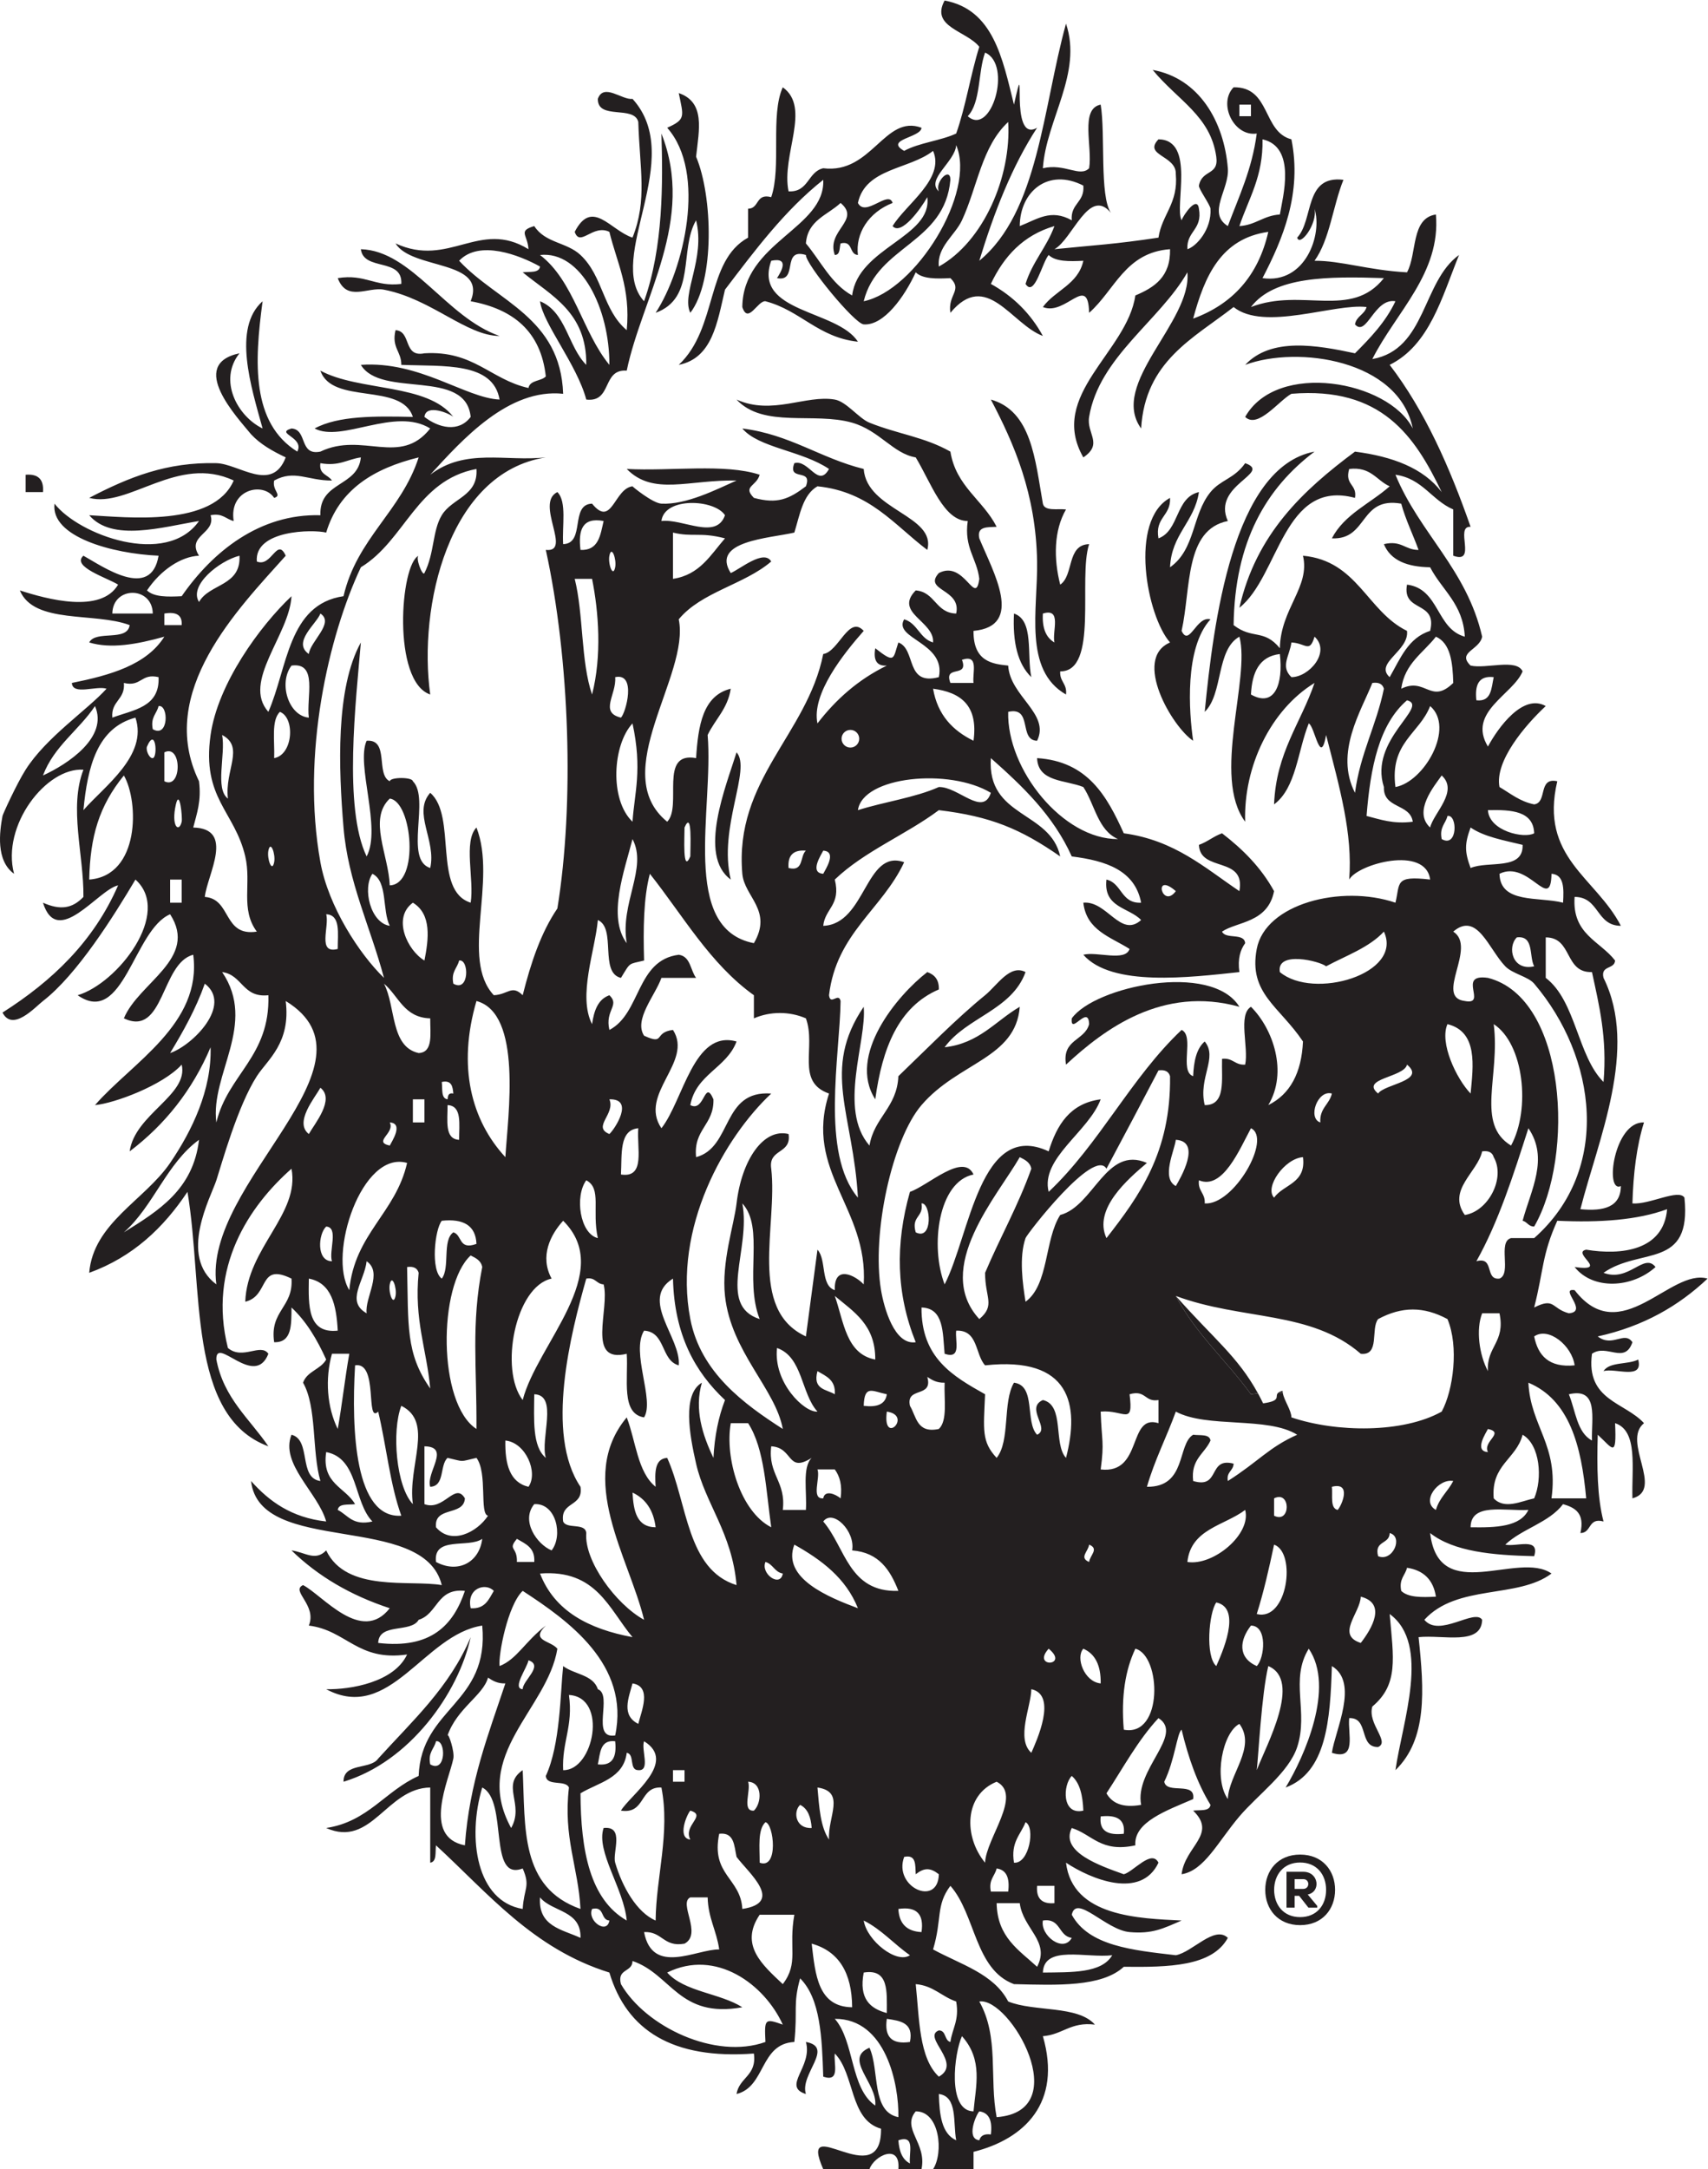 <?xml version="1.0" encoding="UTF-8" standalone="no"?>
<!-- Created with Inkscape (http://www.inkscape.org/) -->

<svg xmlns:dc="http://purl.org/dc/elements/1.1/" xmlns:cc="http://creativecommons.org/ns#" xmlns:rdf="http://www.w3.org/1999/02/22-rdf-syntax-ns#" xmlns:svg="http://www.w3.org/2000/svg" xmlns="http://www.w3.org/2000/svg" xmlns:sodipodi="http://sodipodi.sourceforge.net/DTD/sodipodi-0.dtd" xmlns:inkscape="http://www.inkscape.org/namespaces/inkscape" version="1.1" id="svg2" xml:space="preserve" width="2197.213" height="2788.947" viewBox="0 0 2197.213 2788.947" sodipodi:docname="logo_HSC.svg" inkscape:version="0.92.4 (5da689c313, 2019-01-14)"><defs id="defs6" /><sodipodi:namedview pagecolor="#ffffff" bordercolor="#666666" borderopacity="1" objecttolerance="10" gridtolerance="10" guidetolerance="10" inkscape:pageopacity="0" inkscape:pageshadow="2" inkscape:window-width="1920" inkscape:window-height="1009" id="namedview4" showgrid="false" inkscape:zoom="0.31413482" inkscape:cx="165.38298" inkscape:cy="1850.9613" inkscape:window-x="-8" inkscape:window-y="-8" inkscape:window-maximized="1" inkscape:current-layer="g10" /><g id="g10" inkscape:groupmode="layer" inkscape:label="ink_ext_XXXXXX" transform="matrix(1.333,0,0,-1.333,0,2788.947)"><g id="g12" transform="scale(0.1)" inkscape:export-xdpi="43.689999" inkscape:export-ydpi="43.689999"><path d="m 247.324,16343.2 c 121.676,10.1 177.422,-45.6 167.36,-167.3 -55.844,0 -111.598,0 -167.36,0 0,55.8 0,111.5 0,167.3" style="fill:#231f20;fill-opacity:1;fill-rule:evenodd;stroke:none" id="path14" inkscape:connector-curvature="0" /><path d="m 15809.7,7809.1 c 52.8,-201.7 -219.7,-77.9 -334.7,-111.7 56.3,92.4 236.9,60.7 334.7,111.7" style="fill:#231f20;fill-opacity:1;fill-rule:evenodd;stroke:none" id="path16" inkscape:connector-curvature="0" /><path d="m 6438.79,19690 c 384.31,-433.4 161.03,-1369 -111.61,-1784.9 393.81,143.6 224.78,606.9 390.48,892.4 92.38,-372.8 -145.22,-708 -55.75,-892.4 237.42,308.1 216.62,1125.3 55.75,1506 28.8,261.6 90.72,524.4 -167.34,613.5 46.59,-227.7 69.48,-253 -111.53,-334.6" style="fill:#231f20;fill-opacity:1;fill-rule:nonzero;stroke:none" id="path18" inkscape:connector-curvature="0" /><path d="m 3705.65,18128.2 c 457.8,-88.6 794.76,-445.6 1115.59,-446.3 -514.9,177.2 -845.62,822.5 -1338.7,836.7 26.96,-214.6 405.03,-78.3 390.38,-334.7 -254.57,-31.4 -347.36,98.9 -613.5,55.8 88.55,-233.1 290.53,-81.5 446.23,-111.5" style="fill:#231f20;fill-opacity:1;fill-rule:nonzero;stroke:none" id="path20" inkscape:connector-curvature="0" /><path d="m 11291.6,16120.1 c -399.1,-217.3 -224.9,-1139.9 0,-1394.5 -365.9,-158 23.6,-818.1 223.1,-948.2 -40.1,273.3 -85.6,895.5 167.3,1171.4 -136.3,36.9 -203.8,-270.9 -278.8,-111.6 91.7,410.2 27.5,976.4 446.2,1059.8 -158.5,348.4 434.8,463.7 167.3,557.8 -105,-150.2 -236.1,-158.2 -334.7,-278.9 -179.5,-219.8 -143.6,-550.9 -390.4,-725.2 13.9,320.8 234.8,434.6 278.8,725.2 -228.1,-50.8 -187.4,-370.4 -390.4,-446.2 -36.6,203.9 120.7,213.9 111.6,390.4" style="fill:#231f20;fill-opacity:1;fill-rule:nonzero;stroke:none" id="path22" inkscape:connector-curvature="0" /><path d="m 9952.9,14391 c -45.37,214.9 28.18,548.8 -167.38,613.5 -13.83,-274.1 34.61,-485.9 167.38,-613.5" style="fill:#231f20;fill-opacity:1;fill-rule:nonzero;stroke:none" id="path24" inkscape:connector-curvature="0" /><path d="m 7108.13,13665.8 c -98.87,-319.9 -377.57,-993.7 -55.76,-1227.1 -123.42,500.3 202.89,1065.8 55.76,1227.1" style="fill:#231f20;fill-opacity:1;fill-rule:nonzero;stroke:none" id="path26" inkscape:connector-curvature="0" /><path d="m 8446.81,10319.1 c 66.77,491.1 222.91,892.7 613.59,1059.8 2.99,96 -42.91,143 -111.54,167.4 -291.84,-225.1 -773.79,-805 -502.05,-1227.2" style="fill:#231f20;fill-opacity:1;fill-rule:nonzero;stroke:none" id="path28" inkscape:connector-curvature="0" /><path d="m 10287.6,10653.7 c 371.9,344.9 933.2,763.4 1673.3,557.9 -269,436.3 -1396.3,197.4 -1617.6,-111.6 -17,-174.3 161.1,141.8 167.4,-55.8 -42.6,-162 -264.4,-144.6 -223.1,-390.5" style="fill:#231f20;fill-opacity:1;fill-rule:nonzero;stroke:none" id="path30" inkscape:connector-curvature="0" /><path d="m 7777.47,1227.1 c 68.08,-240.498 -235.59,-429.202 0,-502.1 -62.07,191.5 279.4,450.8 0,502.1" style="fill:#231f20;fill-opacity:1;fill-rule:nonzero;stroke:none" id="path32" inkscape:connector-curvature="0" /><path d="m 15363.5,7028.1 c -145.8,77.4 -158.1,288.2 -223.1,446.2 290.7,67.7 216.3,-229.8 223.1,-446.2 z M 14973,6470.3 c 70.8,517 -201.9,690.6 -223.1,1115.6 393.4,-164.3 511.6,-604 557.7,-1115.6 -111.5,0 -223.1,0 -334.6,0 z m -167.3,0 c -127,-27.1 -285,-110.6 -390.5,0 -27.3,324.8 217.7,377.3 278.9,613.6 169.2,-96.8 193.6,-424.2 111.6,-613.6 z m -613.6,-278.9 c 1.5,240.2 328.7,154.7 557.8,167.3 -78.4,-163.3 -311.9,-171.5 -557.8,-167.3 z m 111.6,3625.7 c 64.8,9.1 99.1,-12.3 111.5,-55.8 116.3,-200.7 -51.9,-522.4 -278.9,-557.8 -172.7,241.8 123,411.7 167.4,613.6 z M 13913.2,7307 c -372.4,-208.1 -1012.5,-203.2 -1450.3,-55.7 0,67.4 -70,162.1 -83.1,234.7 -15.4,2.2 -28.9,4.1 -40.8,5.6 -47.3,-33.5 40.6,-78.7 -149.1,-104.8 -16.5,34 -33.2,66.1 -50.2,97 -19.3,-2.8 -41.3,-5.9 -67.2,-9.5 -234.3,323.6 -532.8,582.8 -725.2,948.3 644.8,-238.5 1301.9,-138.7 1785,-557.8 187.6,-20.3 93,241.7 167.3,334.7 229.6,123.1 439.8,123.1 669.3,0 111,-263.3 57.2,-684.5 -55.7,-892.5 z m -55.8,-948.3 c -148.9,81.7 23.4,306.1 167.3,279 -50.1,-98.7 -134.6,-162.8 -167.3,-279 z m 0,-836.6 c -137.5,-7.4 -268.8,-8.5 -334.7,55.8 -23.6,116.5 38.3,147.6 55.8,223 161.4,-24.6 254.3,-117.5 278.9,-278.8 z m -557.8,390.4 c -40.6,152.2 110.8,112.3 111.6,223.1 135.7,-35 29.5,-281.8 -111.6,-223.1 z m -167.3,-836.7 c -243.1,77.4 -5.6,288.2 0,446.3 250.2,-64.2 108.7,-305.7 0,-446.3 z m -223.2,1282.9 c -75.6,17.3 -46.2,139.7 -55.7,223.2 194.8,49.9 95.2,-181.9 55.7,-223.2 z m -1059.7,279 c -15.7,90.1 52.7,96 55.7,167.3 -251.8,65.9 -124.6,-247.2 -390.4,-167.3 -24.6,210.6 110,261.8 167.3,390.4 -9,65.3 -101.7,47 -167.3,55.8 -155.5,-91.4 -60.8,-507.2 -446.2,-502 74.9,259.7 190,479.3 278.8,725.1 302.4,-162.6 885.2,-44.5 1171.4,-223.1 -274.2,-121.9 -374.4,-259.1 -669.3,-446.2 z m 446.2,-334.7 c 0,55.7 0,111.5 0,167.3 162.7,82.1 162.7,-249.3 0,-167.3 z m -167.3,-948.3 c 67.1,211.8 118.6,439.1 167.3,669.3 218.3,-76.3 130.2,-743.9 -167.3,-669.3 z m 0,-1506 c 16.2,134 46.2,733.6 111.5,1004 327,-138.1 -19,-760.8 -111.5,-1004 z m -55.8,1394.5 c 162.1,-1 131.8,-315.2 55.8,-390.5 -186,83.2 -165.6,250.4 -55.8,390.5 z m -223.1,-1673.4 c -140.6,198.9 -49.5,642.5 111.5,725.2 167.8,-226.1 -104.5,-488.6 -111.5,-725.2 z m -111.6,1896.5 c 256.6,-54 48.2,-503.3 0,-613.6 -107.5,93.2 -71.3,514.4 0,613.6 z m -278.9,390.5 c 34.1,319.2 356.6,349.9 557.8,501.9 61.8,-234.3 -308.6,-542 -557.8,-501.9 z M 11012.7,3514 c -180.5,-31.8 -280.6,16.9 -334.7,111.5 162.1,247 304.6,513.5 502,725.2 252.2,-159.8 -233.6,-496 -167.3,-836.7 z m -167.4,-278.8 c -145.8,-15.8 -239.9,20.3 -223,167.3 145.8,15.6 239.8,-20.4 223,-167.3 z m -390.4,1784.9 c 116.6,-50.7 170.1,-164.6 167.4,-334.8 -159.6,14.8 -244.3,251.3 -167.4,334.8 z m -111.6,-1227.2 c 80,-68.7 105.8,-191.8 111.6,-334.6 -210.9,-47.8 -197.4,249.6 -111.6,334.6 z m 0,-1561.8 c -81.6,-148.8 -306,23.4 -278.9,167.3 175.2,26.4 147.4,-150.1 278.9,-167.3 z m 390.5,-167.4 c -103.3,-175.5 -394.2,-163.6 -669.4,-167.2 9.7,269.1 420.3,137.4 669.4,167.2 z m -725.2,-111.5 c -173.82,160.8 -384.76,284.6 -390.45,613.6 74.4,0 148.83,0 223.13,0 30.88,-247.8 297.22,-366.9 167.32,-613.6 z m -390.45,948.3 c 98.21,-13.5 127.19,-96 111.61,-223.1 -55.73,0 -111.61,0 -167.37,0 -23.61,116.6 38.3,147.6 55.76,223.1 z m 0,836.6 c 253.4,-127.6 -103.94,-548.5 -111.5,-780.9 -207.15,250.7 -203.59,653.4 111.5,780.9 z m 502.05,1283 c 206.3,-169.1 -169.39,-188 0,0 z m -111.6,-2287 c 55.8,0 111.6,0 167.4,0 0,-55.7 0,-111.5 0,-167.3 -121.7,-10.1 -177.44,45.6 -167.4,167.3 z m -223.08,223.1 c -32.87,200.2 64.8,269.9 111.6,390.5 95.57,-45.7 35.96,-403.4 -111.6,-390.5 z m 167.38,1673.4 c 256.5,-54 48.1,-503.3 0,-613.6 -150.06,135.8 -2.32,445.4 0,613.6 z M 8893.08,8311.1 c 217.38,-5.9 203.96,-242.3 223.08,-446.3 167.78,-56.2 98.87,124.3 111.6,223.1 213.32,8.8 181.27,-227.7 278.89,-334.7 825.25,90.2 914.05,-380.6 780.95,-892.4 -124.7,135.6 -11.1,509.5 -223.2,557.8 -175.23,-77.8 76.7,-275.3 -55.8,-334.7 -118.79,122.8 -7.7,475.7 -223.08,502 -111.17,-186.3 -34.26,-560.6 -167.37,-725.1 -146.11,157.2 -126.58,268 -111.5,613.5 -309.34,174.2 -617.42,349.5 -613.57,836.8 z M 9060.4,7139.6 c -212.95,-45.5 -215.94,118.8 -278.89,223.2 -41.81,190.6 226.61,70.8 167.35,278.9 44.8,-29.5 90.58,-58.2 167.3,-55.8 -6.66,-160.6 30.47,-365.1 -55.76,-446.3 z M 8725.69,3012.1 c 119.12,26 106.31,-79.8 111.6,-167.4 82.56,64.6 140.57,64.6 223.11,0 -7.97,-320.2 -442.28,-123.9 -334.71,167.4 z m 502.07,-1394.6 c 32.27,-181.1 -38.04,-259.4 -55.84,-390.4 -60.48,13.8 -37.75,110.9 -111.52,111.6 -166.93,-64.1 233.44,-315.7 0,-446.298 -192.23,179.698 -187.66,556.098 -223.11,892.498 171.45,-14.5 250.84,-121 390.47,-167.4 z M 9395.01,557.801 c -257.85,4.398 -185.02,567.099 -111.47,725.099 205.38,-230 133.23,-478.9 111.47,-725.099 z m 167.38,-223.102 c -64.8,8.903 -99.18,-12.398 -111.52,-55.898 -130.53,14.301 -32.09,245.101 0,279 98.12,-13.5 127.19,-96 111.52,-223.102 z m 55.76,167.203 c -72.42,378.7 26.14,771.598 -167.28,1115.598 294.8,44.1 931.03,-1059.098 167.28,-1115.598 z M 9060.4,725 C 9242.92,703.102 9196.16,451.699 9227.76,278.801 9086.47,342.102 9065.91,526.102 9060.4,725 Z m -390.47,1785 c 174.59,25.9 249.03,-48.4 223.15,-223.1 -141.9,6.7 -216.33,81.2 -223.15,223.1 z m 111.58,-1282.9 c -174.64,-25.9 -248.98,48.5 -223.1,223.1 129.47,-19.2 261.4,-36.1 223.1,-223.1 z m 0,-1171.397 C 8706.61,92.402 8677.61,175 8669.93,278.801 8837.72,335.102 8768.8,154.5 8781.51,55.703 Z M 8391.08,1171.3 c -255.27,-105.5 77.64,-341.898 55.73,-557.8 -242.66,166.402 -199.2,618.9 -390.45,836.7 493.57,2.9 619.92,-634.598 613.57,-948.298 -264.22,51.899 -179.88,452.297 -278.85,669.398 z m -557.85,1004 c 261.74,-72.9 388.4,-280.9 390.49,-613.5 -330.47,4.1 -355.37,314 -390.49,613.5 z M 7721.72,3514 c 74.81,-36.7 103.87,-119.2 111.51,-223.1 -156.21,-8.7 -181.91,157.7 -111.51,223.1 z M 7554.36,1784.9 c -196.98,185.7 -420.25,376.9 -223.11,669.3 111.6,0 223.11,0 334.71,0 -58.57,-323 45.87,-462.5 -111.6,-669.3 z m -167.34,-557.8 c -483.36,-173.7 -1156.28,146.4 -1394.46,557.8 -40.62,152.2 110.84,112.2 111.51,223.1 375.41,-126.6 447.07,-557 1059.81,-446.2 -216.03,137.1 -558.48,148 -725.09,334.7 472.68,234.1 940.38,-116 1115.57,-502.1 -174.25,61.2 -178.34,57.1 -167.34,-167.3 z M 5602.09,3625.5 c 174.1,104.9 415.6,142.3 446.23,390.5 80.39,-12.6 19.46,-166.4 111.6,-167.3 120.92,-9.3 25.21,197.8 55.74,278.9 327.49,-201.8 -134.23,-518.4 -223.1,-669.3 240.5,-36 175.09,233.9 390.47,223.1 86.05,-435.4 -51.84,-863.9 -55.85,-1283 -182.66,78.2 -322.55,326.4 -390.38,557.8 -28.72,98 95.04,357 -111.6,334.7 -76.32,-226.6 195.33,-584.5 223.12,-892.5 -354.37,203.5 -443.48,672.1 -446.23,1227.1 z M 5713.69,2510 c 123.66,30.6 79.39,-106.4 167.27,-111.6 -22.64,-138.8 -216.2,-3.3 -167.27,111.6 z m -223.13,2063.9 c 379.67,-21.2 239.43,-731.8 -55.84,-725.2 -12.97,273.3 98.38,422.3 55.84,725.2 z m 278.89,-669.4 c 23.47,106.7 20.21,240.1 167.35,223.1 15.74,-145.9 -20.38,-239.9 -167.35,-223.1 z m -669.36,1004 c 151.48,-50.8 -56.83,-195.4 -55.74,-278.9 -106.35,5.7 44.42,207.9 55.74,278.9 z m -55.74,-1059.8 c -214.64,-146.5 19.96,-328.2 -111.6,-557.8 -388.31,707.5 351.84,1144 446.21,1729.2 -66.74,80.8 -264.88,74.7 -111.5,223.1 -202.65,-155.1 -277.3,-323.5 -446.22,-390.5 -13.42,108.4 78.96,588.8 223.11,725.2 439.39,-286 1036.74,-710.6 892.45,-1394.5 -241.33,-36.8 -18.3,390.8 -167.35,446.2 -44.87,141.1 -229.62,142.3 -334.73,223.1 -27.95,-265.5 -26.71,-755 -167.26,-1059.8 8.4,-103.1 188.82,-34.2 223.1,-111.5 -56.83,-484.4 90.05,-765.2 111.53,-1171.4 -586.55,207.3 -531.04,784.6 -557.74,1338.7 z m 167.26,-1227.1 c 117.26,-143.1 398.72,-121.9 390.48,-390.5 -178.01,82.3 -410.61,110 -390.48,390.5 z M 5044.35,2510 c -444.24,73.6 -538.04,678.1 -390.49,1171.4 254.34,-129.3 50.78,-910.9 390.49,-780.9 76.54,-176.5 12.14,-186.5 0,-390.5 z m -669.36,1450.3 c 13.57,68.7 -46.94,248.4 -55.83,223.1 91.7,263 343.95,386.3 390.45,557.8 44.88,-29.5 90.57,-58.2 167.38,-55.9 -162.46,-488.3 -347.62,-953.8 -390.49,-1561.7 -418.09,81.3 -151.29,635.8 -111.51,836.7 z m -223.11,-55.8 c -23.63,116.6 38.19,147.7 55.77,223.1 98.44,17.7 99.52,-312.4 -55.77,-223.1 z m 390.39,1506 c -42.2,196.3 145.97,249.6 223.12,167.4 -48.44,-81.7 -83.47,-176.8 -223.12,-167.4 z M 3649.8,5075.8 c 6.91,197.7 316.51,92.6 390.49,223.1 185.25,56.6 174.67,308.8 446.21,279 -112,-334.3 -330.96,-561.6 -836.7,-502.1 z m 557.85,781 c -29.89,252.9 315.89,130.2 446.21,223.1 -27.79,-226.4 -232.67,-337.5 -446.21,-223.1 z m -111.6,557.7 c 0,185.9 0,371.9 0,557.8 258.39,-4.3 12.23,-252.7 55.83,-390.4 143.06,5.6 89.63,207.9 167.28,278.9 171.77,-39.1 107.17,-39.1 278.94,0 109.19,-145 26.73,-543.3 111.51,-557.8 -105.02,-160.1 -352.68,-286.7 -501.96,-111.6 -21.57,207.5 268.62,103.3 278.85,278.9 -95.36,162.7 -202.96,-126.4 -390.45,-55.8 z m -111.51,0 c -161.47,168.8 -205.75,704.7 -111.62,948.3 318.9,-157.5 58.93,-577 111.62,-948.3 z m -557.85,1338.7 c 228.11,39.4 97.46,-568.1 223.11,-446.2 78.9,-330.2 114.11,-704.1 223.12,-1004 -445.81,-29.9 -483.51,812.8 -446.23,1450.2 z M 3259.42,6358.7 c 8.99,65.4 101.68,47.1 167.27,55.8 -95.21,165.1 -324.89,195.8 -278.87,502.1 312.74,-59.1 262.56,-481.2 446.23,-669.4 -192.9,-44.2 -235.51,62.1 -334.63,111.5 z m -278.96,2231.2 c 219.12,-41.2 265.74,-254.9 278.96,-502 -290.53,-30.2 -283.45,237.2 -278.96,502 z m 111.6,1840.8 c 143.81,-111.7 -57.26,-348.2 -111.6,-446.3 -143.81,111.6 57.26,348.1 111.6,446.3 z M 2088,8534.2 c -369.25,272.3 -52.75,842.2 0,1004 48.52,148.6 204.06,714.5 390.48,1004 102.11,158.6 329.38,319.1 278.86,725.1 985.42,-603.6 -804.5,-1753 -669.34,-2733.1 z m -892.46,501.9 c 286.78,252.6 412.35,666.1 725.1,892.5 -56.84,-482.3 -393.05,-685.3 -725.1,-892.5 z m 446.24,1729.2 c 125.99,208.6 247.08,422.3 334.71,669.3 269.22,-205.1 -115.61,-594.2 -334.71,-669.3 z m 557.81,2454.3 c -127.64,95.4 -20.45,425.7 -55.84,613.6 220.46,-116.4 22.72,-339.8 55.84,-613.6 z m -334.7,-278.9 c 33.78,133.6 80.22,254.5 55.75,446.2 -418.26,859.4 379.83,1664.5 836.7,2175.4 -83.64,184.4 -136.38,-115.9 -278.86,-55.7 -24.89,305.2 542.35,310.8 669.34,278.8 124.18,415.1 459.54,618.9 892.47,725.2 -167.95,-520 -596.12,-779.8 -725.11,-1338.7 -535.6,-78 -538.77,-688.4 -725.18,-1115.6 -258.33,289 203.21,741.5 223.11,1115.6 -306.51,-289.6 -710.87,-844.7 -780.87,-1338.7 -86.63,-611.6 232.11,-733.4 334.64,-1171.4 61.56,-262.8 -49.68,-508.3 111.6,-725.2 -328.9,-49.9 -242.59,315.3 -501.99,334.8 23.3,214.8 294.52,659 -111.6,669.3 z m -111.51,55.8 c -25.88,-112 -104.79,-45.1 -55.85,167.3 36.38,157.3 64.74,-128.5 55.85,-167.3 z m 0,-780.9 c -37.2,0 -74.4,0 -111.6,0 0,74.3 0,148.7 0,223.1 37.2,0 74.4,0 111.6,0 0,-74.4 0,-148.8 0,-223.1 z m -167.36,1171.3 c 0,93 0,185.9 0,278.9 171.42,85.4 171.42,-364.2 0,-278.9 z m -111.6,502 c -23.55,116.6 38.28,147.7 55.85,223.2 98.44,17.8 99.52,-312.5 -55.85,-223.2 z m 0,-278.8 c -32.96,-5.9 -70,78.3 -55.77,111.5 84.39,197 105.78,-102.7 55.77,-111.5 z m -669.354,-502 c 40.442,424.3 135.075,794.6 502.064,892.4 122.67,-365.4 -302.67,-663.4 -502.064,-892.4 z m 55.852,-669.4 c 9.645,415.6 94.121,708.3 334.622,1004 145.64,-251 155.7,-967.4 -334.622,-1004 z m -446.234,1004 c 106.839,283.6 345.691,435.2 501.996,669.4 130.48,-299.3 -258.985,-558.1 -501.996,-669.4 z m 780.856,892.4 c 170.61,-40.4 164.12,96.3 334.73,55.9 12.65,-291.6 -243.43,-314.4 -446.25,-390.5 -14.55,163.3 126.08,171.4 111.52,334.6 z m 557.84,557.9 c -55.85,0 -111.6,0 -167.36,0 0,37.2 0,74.4 0,111.5 111.93,19 174.51,-11.4 167.36,-111.5 z m 167.26,223.1 c -101.45,159.8 195.9,397.2 390.48,446.2 16.06,-294.9 -290.12,-267.6 -390.48,-446.2 z m -501.99,111.5 c 130.34,195.4 328.56,327.7 501.99,334.7 -126.42,198.4 166.94,210.3 111.6,390.5 116.59,23.6 147.72,-38.3 223.11,-55.8 -48.93,304.5 285.37,383.4 390.48,223.1 82.8,24.3 -22.06,71.4 0,167.3 197.48,108 322.14,-1.4 557.75,0 -36.2,56.8 -128.24,57.7 -111.52,167.4 181.09,-32.4 259.48,37.9 390.48,55.8 -28.81,-287.4 -403.55,-228.7 -390.48,-557.8 -585.46,16.6 -1040.35,-350.8 -1338.68,-780.9 -137.57,-7.4 -268.81,-8.5 -334.73,55.7 z m -334.63,-223.1 c 4.5,266.5 385.91,266.5 390.4,0 -130.17,0 -260.24,0 -390.4,0 z m 1561.81,-1394.4 c 6.66,160.7 -30.46,365.1 55.76,446.2 148.55,-58.5 126.75,-414.1 -55.76,-446.2 z M 2590,12717.6 c 21.29,106.2 70.97,-35.6 55.83,-111.6 -21.21,-106.1 -70.99,35.6 -55.83,111.6 z m -446.25,-1171.3 c 197.25,-26 196.16,-250.2 446.25,-223.2 17.64,-594 -391.16,-761.6 -502,-1227.1 -60.51,463.7 396.89,948.5 55.75,1450.3 z m 836.71,2454.2 c -197.33,17.7 -294.6,334 -167.35,502 258.56,35.4 141.31,-305 167.35,-502 z m 0,613.6 c -163.52,113.6 75.58,291.9 111.6,390.4 140.06,-90.1 -99.03,-268.4 -111.6,-390.4 z m 223.12,-5856.8 c -152.88,1.2 -132.49,263.1 -55.76,334.6 123.17,-6.9 23.72,-236.6 55.76,-334.6 z m -55.76,3346.7 c 142.47,-6.2 110.69,-186.7 111.6,-334.6 -201.64,-52.9 -77.82,219.6 -111.6,334.6 z m 223.11,-4239.2 c -42.26,-236.6 -69.23,-488.5 -111.51,-725.2 -103.86,210.8 -123.58,483.5 -55.84,725.2 55.84,0 111.6,0 167.35,0 z m 167.36,390.5 c -205.72,115.6 -21.79,309.1 0,502 160.12,-110.3 -19.3,-348.2 0,-502 z m 278.87,167.3 c -21.21,-106.2 -70.97,35.6 -55.76,111.6 21.23,106.1 70.99,-35.7 55.76,-111.6 z m 111.6,1282.9 c -109.92,-485 -506.89,-683.1 -557.83,-1227.1 -210.88,340.1 120.17,1354 557.83,1227.1 z M 3761.4,10096 c 138.75,-8.4 16.32,-188.9 0,-223.1 -167.11,36.6 53.35,119.2 0,223.1 z m 223.14,0 c 0,74.4 0,148.7 0,223.1 37.18,0 74.31,0 111.51,0 0,-74.4 0,-148.7 0,-223.1 -37.2,0 -74.33,0 -111.51,0 z m 55.75,-1450.3 c -45.62,-454.7 77.97,-740.1 111.59,-1115.6 -238.43,340.5 -209.96,605.6 -223.12,1171.4 64.83,9.1 99.21,-12.3 111.53,-55.8 z m 111.59,2454.3 c -0.9,-147.9 30.88,-328.4 -111.59,-334.7 -273.98,60.7 -219.46,449.9 -334.64,669.3 141.64,-118.6 192.74,-327.7 446.23,-334.6 z m -557.83,1394.5 c 149.54,-73.6 92.62,-353.6 167.35,-502 -187.41,27.7 -265.14,363.4 -167.35,502 z m 167.35,725.1 c 218.06,-26.2 288.87,-828.4 0,-836.7 -11.74,295.7 -209.46,638.6 0,836.7 z m 223.14,-1004 c 183.31,-111.2 152.18,-350.8 111.51,-557.8 -164.96,98.2 -312.34,411.4 -111.51,557.8 z m 278.85,-3067.8 c 208.24,22.2 327.31,-44.7 334.71,-223.1 -175.5,-64 -135.56,87.5 -223.11,111.4 -109.35,-76.5 -30.12,-341.7 -111.6,-446.2 -109.51,77.3 -68.07,473.4 0,557.9 z m 111.6,1227 c -47.44,10.3 -52.66,-21.7 -55.83,-55.7 -65.34,9 -47.03,101.7 -55.77,167.3 94.87,20.5 105.28,-43.5 111.6,-111.6 z m 55.77,-446.2 c -142.56,6.2 -110.78,186.8 -111.6,334.7 142.55,-6.2 110.76,-186.8 111.6,-334.7 z m 0,1729.2 c 98.44,17.8 99.52,-312.5 -55.77,-223.2 -23.63,116.7 38.2,147.8 55.77,223.2 z M 4598.1,7139.6 c -376.06,243.1 -370.83,1386.8 -55.83,1673.4 49.67,-24.7 99.79,-48.9 111.59,-111.5 -108.25,-553.8 -51.67,-957.4 -55.76,-1561.9 z m 0,4127.7 c 445.24,-118.2 304.11,-1101.1 278.89,-1506 -329.15,356.5 -463.96,873.1 -278.89,1506 z m 725.1,-2677.4 c -117.5,216.8 -9.56,424.8 111.52,557.9 504.99,-499.6 -250.8,-1187.4 -390.37,-1729.2 -225.04,289.2 -74.08,1095.7 278.85,1171.3 z m 390.49,6749.3 c 63.66,-316.7 95.94,-741.9 0,-1115.6 -109.44,318.3 -81.49,773.8 -167.36,1115.6 55.76,0 111.52,0 167.36,0 z m 111.51,557.8 c -31.45,-135.9 -47.77,-286.9 -223.11,-278.9 -23.3,190.6 16.89,317.8 223.11,278.9 z m 55.76,-334.7 c 21.3,106.2 70.98,-35.6 55.84,-111.6 -21.31,-106.2 -71,35.7 -55.84,111.6 z m 111.6,-1561.8 c -211.88,50.8 -40.79,224.1 -55.76,390.5 208.56,45.4 103.2,-343.9 55.76,-390.5 z m 111.51,-1004 c -223.78,213.1 -191.65,743.2 0,948.3 96.7,-446.8 18.23,-671.3 0,-948.3 z m -55.75,-1171.4 c -189.26,253.8 -22.15,699.5 55.75,1004 148.46,-280.2 -123.17,-619.2 -55.75,-1004 z M 7163.88,9315 c 217.22,-234 15.74,-729.8 167.37,-1115.5 -416.19,133.6 -82.14,673.2 -167.37,1115.5 z m -892.45,3179.5 c 320.73,-404.5 581.14,-869.2 1004.07,-1171.4 0,-74.4 0,-148.8 0,-223.1 157.69,68.7 344.29,68.7 501.97,0 101.64,-278.7 -101.6,-611.7 223.11,-725.2 -243.73,-751.1 380,-1103.4 334.74,-1840.6 -82.65,88.1 -288.38,193.4 -278.96,-55.8 -140.32,45.6 -77.74,294 -167.29,390.4 l -111.6,-836.7 c -562.98,259.4 -271.38,1069.2 -334.62,1617.6 -30.21,197.6 197.48,137.2 167.28,334.7 -240.02,59.6 -452.16,-245.4 -502,-669.4 -24.47,-208.4 -147.22,-566.6 -111.51,-892.4 59,-540.2 488.17,-897.3 557.74,-1283 -371.06,238.6 -792.34,542.5 -892.45,1059.9 -170.52,881 333.7,1756.2 780.94,2175.3 -481.51,35.3 -372.59,-519.9 -725.19,-613.5 -27.88,269.7 174.02,309.4 167.36,557.8 -87.72,203.9 -83.38,-129.6 -223.11,-55.8 54.59,298.7 350.02,356.5 446.22,613.6 -415.27,116.9 -511.89,-565.9 -725.1,-836.7 -224.86,331.1 310.83,638.6 111.52,948.2 -190.57,-22.8 -70.82,-150.6 -278.89,-55.7 -100.84,155.4 106.87,387.8 167.37,557.7 111.52,0 223.12,0 334.63,0 -56,74.2 -52.76,207.6 -167.34,223.1 -412.54,-52.1 -363.52,-566 -669.36,-725.1 -45.27,192.9 104.2,235.5 0,334.7 -110.1,-38.6 -148.63,-148.8 -167.27,-278.9 -139.57,271.4 30.05,712.4 55.76,1004.1 181.58,-78.8 11.91,-508.8 223.11,-557.9 95.88,157.3 69.06,129.5 223.1,167.4 -8.48,306 -5.98,600.9 55.77,836.7 z m 334.72,446.2 c 76.8,177.5 55.18,-197 55.76,-278.9 -76.82,-177.6 -55.18,197.1 -55.76,278.9 z m 1171.32,-223.1 c -59.49,-52 -17.3,-205.8 -167.34,-167.4 -10.08,121.7 45.68,177.6 167.34,167.4 z m 167.36,0 c 138.71,-8.4 16.31,-188.9 0,-223.1 -138.72,8.4 -16.3,188.8 0,223.1 z m 501.98,-4908.5 c -281.8,52.8 -303.64,365.5 -390.45,613.5 181.66,-153.1 392.54,-276.8 390.45,-613.5 z m 111.6,-334.8 c -13.46,-98.1 -96,-127.1 -223.09,-111.5 6.7,206.6 81.14,140.4 223.09,111.5 z m 0,-167.3 c 255.68,-37.2 -44.83,-337.6 0,0 z m -669.34,0 c -124.67,-11.3 -426.91,278.3 -390.46,613.6 248.73,-85.9 231.1,-438.3 390.46,-613.6 z m 167.29,167.3 c -81.49,48.7 -215.98,44.3 -167.29,223.1 81.66,-48.5 176.76,-83.4 167.29,-223.1 z m -167.29,-725.1 c 55.76,0 111.51,0 167.29,0 46.83,-64.7 73.55,-149.5 55.84,-278.9 -45.04,38.7 -152.8,86.8 -167.37,0 -120.99,-9.4 -25.29,197.9 -55.76,278.9 z m -502.05,-892.4 c 73.3,-19.7 87.7,-98.2 167.34,-111.6 -22.64,-138.9 -216.2,-3.4 -167.34,111.6 z m -55.77,-2900.6 c 0.59,148.2 -21.06,318.6 55.77,390.5 80.63,-13.4 129.66,-459 -55.77,-390.5 z m -390.48,279 c 147.14,17 143.9,-116.5 167.36,-223.1 115.5,-154.3 464.29,-440.6 55.75,-502.1 -16.14,299.9 -305.41,326.7 -223.11,725.2 z M 6606.15,2175.3 c 175.26,95.2 -62.49,391.4 55.76,446.3 55.75,0 111.6,0 167.35,0 4.66,-199.9 86.72,-322.4 111.51,-502 -220.04,3.1 -644.95,-255.5 -725.11,167.3 176.52,9.1 186.43,-148.3 390.49,-111.6 z m -111.6,1561.8 c 0,37.2 0,74.4 0,111.6 37.2,0 74.4,0 111.6,0 0,-37.2 0,-74.4 0,-111.6 -37.2,0 -74.4,0 -111.6,0 z m 167.36,-557.8 c -130.58,14.4 -32.13,245.1 0,279 163.68,-47.4 -72.58,-140.4 0,-279 z m 390.46,4016.2 c 55.76,0 111.51,0 167.37,0 160.7,-248.3 171.84,-646.3 223.11,-1004.1 -298.61,152 -449.39,671.6 -390.48,1004.1 z m 167.37,-3458.4 c 141.89,-5.6 131.74,-207.9 55.76,-278.8 -121.01,-9.4 -25.31,197.8 -55.76,278.8 z M 5992.56,9594 c 10.98,193.5 -19.72,428.7 167.36,446.2 -17.24,-187.4 74.48,-483.5 -167.36,-446.2 z m -111.6,725.1 c 246.99,7.1 49.85,-290.5 0,-334.7 -169.45,68.8 60.51,191.8 0,334.7 z M 5769.45,8980.4 c -173.18,41.9 -225.04,403.6 -111.6,557.8 151.87,-79.6 52.41,-290 111.6,-557.8 z m 334.62,-4295.1 c 190.74,-29.6 85.38,-268.7 55.85,-390.3 -166.54,83.1 -93.3,250.4 -55.85,390.3 z m 0,446.3 c -422.94,79.1 -752.73,251.2 -892.46,613.6 543.76,41.7 663.53,-340.5 892.46,-613.6 z m -836.61,1729.2 c -132.15,109.6 -113.51,369.9 -111.6,613.5 234.93,-6.8 55.43,-428 111.6,-613.5 z m -111.6,-446.3 c 213.38,12.8 278.94,-306.6 167.34,-446.2 -141.96,58.6 -299.6,286.1 -167.34,446.2 z m -278.87,613.6 c 196.49,-18.6 319.74,-308.9 223.1,-446.2 -180.75,42.4 -227.68,218.5 -223.1,446.2 z m 111.51,-948.2 c 81.64,-48.5 176.85,-83.5 167.36,-223.1 -55.77,0 -111.51,0 -167.36,0 5.08,152.1 -92.87,112.2 0,223.1 z m 1338.68,111.5 c -183.9,2 -213.2,158.7 -223.11,334.7 126.51,-59.5 202.73,-169.2 223.11,-334.7 z m 0,390.5 c -175.25,140.8 -190.74,441.3 -278.86,669.4 -490.67,-588.5 22.31,-1350.5 167.34,-1952.4 -276.11,152.3 -579.62,572.2 -557.81,836.7 -8.33,103.2 -188.84,34.2 -223.13,111.6 -30.13,197.5 197.56,137.1 167.37,334.7 -343.46,507.9 -93.88,1478.6 55.76,2008 90.12,15.7 96.02,-52.7 167.35,-55.7 62.75,-234.8 -171.84,-766.9 223.12,-669.4 15.9,-244.4 -57.68,-578.3 167.34,-613.5 104.2,166.7 -129.57,627.6 0,836.6 210.74,-12.4 159.47,-286.8 334.66,-334.7 25.12,265.1 -382.75,635.5 -55.77,836.7 13.32,-544.5 213.96,-901.6 502.07,-1171.3 -62.25,-161 -100.45,-345.9 -111.6,-557.8 -105.69,220 -186.07,470.1 -111.51,725.1 -190.25,-111.6 -119.51,-501.5 -55.85,-780.9 87.63,-384.6 346.78,-666.6 390.47,-1171.3 -482.85,149.3 -472.43,791.9 -669.34,1227.1 -121.91,-8.2 -119.76,-140.6 -111.61,-278.9 z m 1115.67,390.4 c 215.28,-11.1 149.95,-263 390.38,-111.5 -93.37,-92.6 -44.35,-327.5 -55.76,-502.1 -74.4,0 -148.71,0 -223.11,0 33.37,275.2 -144.97,338.6 -111.51,613.6 z M 7665.96,6024 c 261.75,-147.2 496.69,-321.3 613.54,-613.5 -278.63,104.2 -737.96,288.3 -613.54,613.5 z m 334.62,-2844.7 c -83.54,121 -95.02,314 -111.51,502.1 276.55,-40.2 97.05,-283.1 111.51,-502.1 z m -55.75,3067.9 c 92.72,124.9 311.41,-93.9 278.89,-278.9 258.99,-20 367.77,-190 446.21,-390.4 -480.53,-15.7 -510.06,419.5 -725.1,669.3 z M 8558.41,1506 c -161.53,43 -271.21,137.9 -223.09,390.5 244.75,40.3 223.03,-186 223.09,-390.5 z m -223.09,892.4 c 173.13,-87.1 292.58,-228 446.19,-334.7 -127.59,-87.5 -415.84,139.9 -446.19,334.7 z M 8893.08,9315 c 90.95,9.8 112.57,-364.8 -55.79,-278.9 -46.09,157.7 78.66,144.6 55.79,278.9 z m 948.2,446.3 c 49.67,-24.8 99.8,-49 111.62,-111.6 -127.03,-356.4 -302.36,-664.4 -446.25,-1004 -0.66,-240.9 102.52,-312.7 -55.78,-446.2 -450.37,490.3 179.2,1191.9 390.41,1561.8 z m 669.42,-3904.5 c -99.4,40.8 -8.1,101.4 0,167.2 99.3,-40.8 8,-101.3 0,-167.2 z m 334.6,-1617.7 c -27.5,325.1 16.1,579 111.6,781 250.4,-64.2 270.9,-854.9 -111.6,-781 z m -223,2510.1 c 36.1,273.2 9.6,262.1 0,557.8 225.3,20.2 318.3,-145.6 278.8,167.3 157.7,46.1 144.6,-78.6 278.9,-55.7 0,-74.4 0,-148.8 0,-223.1 -300.4,92.5 -146.6,-493.8 -557.7,-446.3 z m 55.7,2900.5 c 168.4,315 336,630.9 502,948.3 64.9,9 99.2,-12.4 111.6,-55.8 9.1,-734.2 -296,-1154.4 -613.6,-1561.8 -130.6,280.9 208.8,571 390.5,725.1 -395.1,170.8 -512.2,-416.7 -836.8,-502 -152.6,-237.8 -108.7,-672.2 -334.58,-836.7 -27.27,169 -64.4,429.9 0,613.6 14.22,40.7 661.48,877.3 780.88,669.3 z m 669.3,-167.3 c -143.8,76.5 -12.3,341.8 0,446.2 254.1,-15.2 43,-373 0,-446.2 z m 223.1,55.8 c 229.9,-97.1 392.2,299 502.1,502 205.6,-97.6 -166.4,-745.9 -446.2,-725.2 7,100.1 -68.4,117.7 -55.9,223.2 z m 1004.1,223.1 c 32.6,-255.7 -186.2,-260.1 -278.9,-390.5 -95.6,99.4 102.3,378.4 278.9,390.5 z m 167.4,334.7 c -124.8,40.4 -27.1,318 111.5,278.8 -23.9,-106.1 -120.2,-140.1 -111.5,-278.8 z m -390.5,1450.3 c -36.8,210.9 390.8,104.6 446.2,55.7 193.8,103.8 414.7,180.3 557.8,334.6 189.7,-407.7 -679,-662.1 -1004,-390.3 z m 1227.1,-892.6 c 189.5,-157.3 -218.5,-186.7 -278.9,-278.9 -178.8,146.7 251.1,154.3 278.9,278.9 z m 334.7,2789 c 167.4,-153.1 -79.9,-363.1 -111.5,-502 -168.4,154.1 41.2,401.8 111.5,502 z m -446.3,-111.5 c -57.2,429.1 230.8,513 334.8,780.9 242.3,-208.6 -57.5,-731.5 -334.8,-780.9 z m -278.8,-279 c 36.7,465.3 119.9,884.1 390.4,1115.6 222.2,-56.8 -371.3,-379.9 -223.1,-836.6 -7.1,-211.6 252.4,-156.6 278.9,-334.7 -191.7,-24.4 -312.7,22 -446.2,55.7 z m 55.7,1282.9 c 64.9,9.1 99.3,-12.3 111.6,-55.7 -72.7,-354.9 -229.3,-626 -278.9,-1004.1 -199.5,386.8 61.6,792.8 167.3,1059.8 z m 613.6,446.3 c 141.3,-63.2 161.8,-247.2 167.3,-446.3 -218,-212.2 -265.8,59.6 -502,-55.7 34,244.9 212.8,345 334.7,502 z m 55.8,-1952.3 c -23.7,116.6 38.2,147.7 55.7,223.1 98.5,17.8 99.6,-312.4 -55.7,-223.1 z m 278.9,-2454.3 c -136.8,142.3 -302.6,489.9 -223.2,669.4 295.6,-73.2 248.4,-403.4 223.2,-669.4 z m 223.1,669.4 c 290.4,-188.4 358.8,-819.2 167.3,-1171.3 -344.6,209.6 -103.1,670.5 -167.3,1171.3 z m -55.8,-3346.8 c -85.1,158.5 -116.8,403.5 -55.7,557.9 55.7,0 111.5,0 167.3,0 58.9,-282 -127.1,-319.2 -111.6,-557.9 z m 0,-780.8 c -138.7,8.3 -16.3,188.8 0,223 167.1,-36.6 -53.3,-119.1 0,-223 z m 167.4,4685.4 c 70,-72.9 220.4,-98.5 278.9,-167.4 602.8,-708.8 748.8,-1792.1 0,-2454.2 -74.4,0 -148.8,0 -223.2,0 -132.5,-34.9 8.7,-343.4 -111.5,-390.5 -146.7,-16.5 -43.9,216.4 -223.1,167.4 214.1,380.8 357.4,832.5 502,1282.9 199,-291.4 24.9,-594 -55.8,-892.4 45.2,-10.7 55.6,-56.1 111.6,-55.9 391.8,675.3 315.1,2205.5 -446.3,2398.5 -306.7,44 2.1,-267 -223.1,-223.1 -296.3,35.8 122.1,519.2 -111.6,669.3 230.6,197 341.1,-167.2 502.1,-334.6 z m -334.7,1338.7 c 132.3,-90.9 322.6,-123.7 502,-167.4 9,-250.7 -332.4,-151.1 -502,-223.1 -58.2,158.1 -58.2,232.5 0,390.5 z m 223.1,1450.3 c -23.5,-106.7 -20.2,-240.1 -167.3,-223.2 -15.7,145.9 20.3,240 167.3,223.2 z m 390.5,-1506 c -94.8,-54.1 -434,20.2 -446.3,223.1 228.5,5.3 438.6,-7.8 446.3,-223.1 z m 0,-1283 c -211.8,-48.6 -262,185.3 -167.4,278.9 169.3,20.5 115.8,-181.7 167.4,-278.9 z m 167.3,892.5 c 121.9,-8.3 119.7,-140.6 111.5,-278.9 -237.1,60.3 -607.1,-12.2 -613.5,278.9 283.7,138.2 494.6,-381.5 502,0 z m 390.5,-948.2 c 69,-321.5 148,-632.9 111.5,-1059.9 -252,250.2 -265.9,782.3 -557.7,1004 0,130.2 0,260.3 0,390.5 260.3,0.1 177.2,-343.3 446.2,-334.6 z m -167.4,-3793.1 c -247.1,-23.9 -353.2,93 -390.4,278.9 137.3,96.7 365.1,-89 390.4,-278.9 z M 5880.96,17403 c -260.47,315.9 -342.3,810.4 -669.35,1059.8 396.89,42.9 671.52,-517.9 669.35,-1059.8 z m 1115.66,-1450.2 c -84.9,-242.2 -406.54,-31.4 -613.59,-55.8 28.87,234.2 512.73,211 613.59,55.8 z m -502.07,-613.6 c 0,148.7 0,297.5 0,446.2 190.74,-46.3 259.65,7.4 502.07,-55.7 -138.8,-158.7 -242.84,-352.2 -502.07,-390.5 z m 1712.28,-1457 c 47.11,0 85.21,-38.1 85.21,-85.2 0,-47.1 -38.1,-85.2 -85.21,-85.2 -47.13,0 -85.24,38.1 -85.24,85.2 0,47.1 38.11,85.2 85.24,85.2 z m 1355.56,-606.9 c -76.54,-233.8 -314.65,60.6 -501.99,55.9 -231.35,-103.4 -527.21,-142.2 -780.9,-223.1 46,327 883.11,408.7 1282.89,167.2 z m -167.38,502.1 c -199.71,97.7 -346.64,248.2 -390.33,502 263.03,-34.4 437.87,-157 390.33,-502 z m -111.47,780.9 c 167.76,56.2 98.89,-124.3 111.47,-223.2 -74.28,0 -148.67,0 -223.09,0 -68.92,180.6 180.51,42.7 111.62,223.2 z m 2063.76,-2231.2 c -131.5,-179.4 -225.4,196.2 0,0 z m 1115.6,2063.9 c -109.2,104.2 -17.1,204.2 0,334.6 139.6,-6.9 174.7,-106.4 223.1,55.8 160.1,-145.8 -52.1,-390.9 -223.1,-390.4 z m -390.4,-167.4 c 10.5,212.7 79.2,367 278.9,390.5 33.8,-288 -49.4,-520.6 -278.9,-390.5 z m 0,3737.2 c 224.5,296.1 744.2,297 1282.9,278.9 -316.7,-399.7 -790,-88.6 -1282.9,-278.9 z m -557.8,-111.6 c 110.6,410.1 268.5,772.7 725.1,836.7 -96.7,-423.8 -344.5,-696.7 -725.1,-836.7 z m 669.3,1729.2 c 329.9,-73.8 195.3,-557.2 167.4,-725.1 -158,-9.3 -232.4,-102.3 -390.5,-111.6 88.4,264.9 230.4,476.2 223.1,836.7 z m -2342.72,-836.7 c 1.99,334 274.22,564 613.62,390.5 14.5,-163.3 -126.1,-171.4 -111.6,-334.7 -203.1,113.5 -333.1,9.6 -502.02,-55.8 z m -780.88,-390.4 c -19.59,188.9 155.72,300.9 223.14,446.2 150.3,324 190.55,711.9 446.22,948.3 31.32,-526.4 -237.31,-1154.1 -669.36,-1394.5 z m -725.08,-334.7 c 131.64,537.7 782.42,556.2 836.6,1171.3 -0.66,131.1 -152.11,-20.4 -111.52,-111.5 -129.55,115.2 157.72,285.3 167.36,446.2 194.93,-456.2 -391.19,-1402.2 -892.44,-1506 z m -111.6,55.8 c -203.48,112.5 -301.76,330.4 -446.25,502 16.74,225 210.39,273.1 334.73,390.4 200.21,-168.1 -141.14,-264.1 -55.84,-502 54.24,1.5 43.28,68.3 55.84,111.6 123.67,30.7 79.39,-106.5 167.3,-111.6 -25.08,205.6 100.53,410.5 334.69,502 -39.41,129.5 -261.8,-142.8 -334.69,0 72.13,337 496.29,321.8 725.18,502.1 117.17,-267.5 -263.83,-516 -390.49,-725.2 81.99,-96.3 273.96,169.1 334.67,278.9 50.97,-386.3 -667.39,-484.8 -725.14,-948.2 z m 1282.93,2342.7 c 265.37,-113.9 59.57,-816.6 -167.36,-613.6 127.24,133.1 97.63,423 167.36,613.6 z m 2565.85,-613.6 c -37.2,0 -74.4,0 -111.6,0 0,37.2 0,74.4 0,111.6 37.2,0 74.4,0 111.6,0 0,-37.2 0,-74.4 0,-111.6 z m 3793,-12606 c -186.4,204 -562.1,218.8 -502,669.3 141.2,100.3 316.2,-106.1 390.4,111.5 -78.3,113.7 -192.2,-54.7 -334.7,55.8 442.1,97.2 782.8,295.7 1059.9,557.8 -358.9,104.2 -838,-686.6 -1283,-111.5 -156.5,23.9 139.8,-207.9 -55.7,-223.1 -170.4,45.8 -133.9,156.8 -334.7,55.8 91.5,358.3 74.7,508.7 223.1,836.7 409.7,-19.4 774.6,6.3 1059.8,111.5 -33.1,-398.4 -441.8,-447 -781,-390.5 -147.7,-31.1 232.2,-215.8 -111.5,-167.3 177,-223.3 553.3,-204.9 780.9,0 -111,143.3 -255.3,-149.9 -502,-55.8 354.8,249.5 852.8,29.8 780.9,725.1 -56,88.3 -336.2,-69.1 -502,-55.8 8.4,289.2 40.6,554.5 111.6,781 -290.4,11.9 -382.1,-687 -223.1,-613.6 -1.9,-202.7 -164.1,-245 -390.5,-223.1 169.6,668.3 562.6,1548.1 223.1,2231.1 -30.7,123.7 106.5,79.5 111.6,167.4 -145.6,189.1 -416.9,252.6 -390.5,613.6 240.7,-1 205.6,-277.9 446.3,-278.9 -242.1,469.2 -787.1,657.8 -613.6,1394.4 -190,41.3 -92,-205.5 -223.1,-223.1 -139.2,28.2 -229.2,105.5 -334.7,167.4 -48.2,249.1 247.9,596.3 446.3,780.9 -219.5,124.4 -459.8,-208.2 -557.9,-390.5 -202.2,334 242.5,500 334.7,725.2 -59.4,126.5 -350.7,21.2 -502,55.7 -134.8,129.6 87.1,149.3 111.6,278.9 -148.8,650.7 -603.5,995.6 -836.8,1561.8 261.4,-36.1 349.3,-245.7 557.8,-334.6 0,-148.8 0,-297.5 0,-446.3 234.8,-86 8.9,288.6 167.4,278.9 -202.4,578.5 -442.2,1119.7 -780.9,1561.8 385,191.4 503.3,649.4 669.3,1059.8 -357,-256.5 -315.7,-911.3 -836.7,-1004 228.4,453.1 662.4,829.2 613.6,1394.5 -242.9,-36 -180.1,-377.7 -278.9,-557.8 -372.4,19.9 -636.4,113.4 -892.5,111.6 147.8,205.5 177.1,529.4 279,780.8 -381.4,46.7 -284.8,-384.5 -446.3,-557.7 25.2,-92.5 197.4,132 167.3,278.9 79,-247.7 -87.6,-729.4 -502,-669.4 195,374.7 383.5,819.5 278.9,1338.7 -280.6,72.7 -199,507.5 -557.8,502 -152.9,-156.6 2.1,-478.6 223.2,-446.2 -45,-345.5 -172.5,-608.4 -278.9,-892.5 -203.6,126.2 16.7,354 0,557.8 -37.3,453.5 -278.7,868 -725.2,948.2 243.8,-295.5 558.1,-443.1 613.6,-836.6 26.1,-185.5 -136.9,-119.7 -167.4,-278.9 -5.5,-29.5 109.4,-185.8 111.6,-223.1 11.9,-200.4 -136.9,-364.6 -223.1,-390.5 -9.1,176.5 148.2,186.4 111.5,390.5 -16.3,132.6 -150.8,-62 -167.2,-111.6 -71.9,136 136.5,776.8 -223.2,780.9 -150.9,-157.5 174.1,-153.7 167.3,-334.6 25.1,-285.4 -133.2,-387.4 -167.3,-613.6 -428,-64.6 -613.5,-71.8 -1004,-111.6 175.4,96.2 333.8,604.5 544.9,351 -110.9,163.2 -51.6,759.3 -98.6,1043.5 -202.3,-39.5 -77,-406.5 -111.6,-613.6 -90.2,-91 -233.3,49.8 -446.3,0 32.2,470.5 384.7,916.2 223.2,1394.5 -225.4,-815.8 -265.7,-1816.7 -836.73,-2286.9 143.69,469.9 315.76,911.3 557.73,1282.9 -280.76,-161.9 -91.34,813.2 -223.08,223.1 -111.17,446.6 -199.01,916.5 -669.36,1004 -139.8,-256.6 211.41,-290.9 334.71,-446.2 -84.53,-268.8 -130.47,-576.1 -223.11,-836.7 -152.54,-70.6 -357.95,-88.3 -502.07,-167.3 -195.27,111 163.79,127.3 167.39,223.1 -356.64,132.3 -479.69,-449.1 -948.25,-390.5 -151.21,-34.7 -138.8,-233 -334.7,-223.1 -72.66,351.1 221.77,805.2 -55.77,1004 -122.07,-268.3 -11.16,-769.7 -111.51,-1059.8 -152.22,40.7 -112.34,-110.8 -223.11,-111.5 0,-93 0,-186 0,-278.9 -411.87,-226.6 -290.12,-871.6 -669.42,-1227.2 325.54,64.9 371.73,409.2 446.3,725.2 289.35,379.9 575.13,763.5 948.21,1059.7 21.98,-468.7 -774.86,-600.6 -780.95,-1227.1 54.77,-171 148.89,64.1 223.14,55.8 339.19,-88.5 506.56,-348.7 892.48,-390.5 -197.83,311 -1015.65,276.6 -836.65,781 185.49,38.4 89.87,-115.4 55.76,-167.4 209.79,-42.4 38.44,296.2 278.86,223.1 -2.32,-88.8 468.69,-662.8 557.85,-669.3 195.49,-14.3 394.94,269.3 501.97,502 65.94,-64.2 197.17,-63.1 334.63,-55.8 121.59,-116.6 -27.83,-159.2 0,-334.6 348.07,419.4 589.16,-110.9 892.48,-223.2 -118.1,216.6 -286.62,382.7 -502.01,502 125.69,264.9 311.43,469.6 613.61,557.8 -74.6,-204.2 -212.81,-344.9 -278.88,-557.8 86.03,-135.9 160.38,207 223.08,278.9 65.9,-64.2 197.2,-63.1 334.7,-55.7 -49.8,-229.1 -273.2,-284.7 -390.5,-446.3 221.3,-90 437.3,329.8 446.3,-55.7 247.7,216.9 347.3,582.3 780.9,613.5 6.3,-266.7 -151.6,-369 -334.7,-446.2 -78.8,-545.9 -847.3,-959.8 -502,-1561.8 194.8,131 29,229.3 55.8,390.4 95.6,576.1 682.1,927.9 948.2,1394.5 45.5,-477.2 -758.7,-1074.3 -446.2,-1506.1 38.4,649.6 505.9,870 892.4,1171.4 294.7,-237.4 976.8,38.4 1283,0 -19.7,-73.3 -98.2,-87.7 -111.6,-167.3 112.7,-127 185.4,257.6 390.4,223.1 -95.7,-201.8 -241.9,-353 -390.4,-502 -366.3,78.7 -808.9,157 -1059.8,-111.6 508.9,188.9 1483.3,48.5 1617.6,-613.6 -235.3,461.2 -1311.7,654.9 -1617.6,111.6 121.9,-118.1 324.4,156.3 446.2,223.1 870.8,71.3 1191,-408 1450.3,-948.2 -176.8,232.3 -474.9,343.2 -836.7,390.4 -501.1,-372.7 -953.7,-794 -1115.6,-1506 385.8,306.2 422,1246 1115.6,1059.8 22.9,134.4 -101.9,121.2 -55.8,278.9 210.6,24.7 261.9,-110 390.5,-167.3 -187.1,-166.2 -437.4,-269.2 -557.8,-502 350.8,-16.2 263.2,406.1 669.3,334.6 44.4,-160.2 112.9,-296.1 167.4,-446.2 -131.4,-1.3 -164.2,96.1 -334.7,55.8 64.7,-158.4 226.6,-219.7 446.3,-223.2 114,-220.6 317.8,-351.5 334.6,-669.3 -277.7,75.5 -243.9,462.6 -557.8,502 -49.9,-273 295.7,-150.6 223.2,-446.2 -212.4,-66.6 -288.6,-269.3 -390.5,-446.2 -151,136.6 190.4,252.6 167.3,446.2 -387.1,189.3 -476.6,676.2 -1004,725.1 71.6,-302.6 -215.6,-508.1 -223.1,-892.4 -155.5,189.8 -262.8,81.2 -446.3,223.1 10.8,807.3 314.8,1321.4 780.9,1673.3 -789.6,-148 -975.7,-1653.5 -1059.7,-2510 179.7,173.4 108.3,598.2 334.6,725.1 109.1,-401.9 -267.3,-1350.1 55.8,-1784.9 -17,533.5 247,1079.6 669.3,1338.6 -132.2,-388.2 -370.6,-670.5 -390.4,-1171.3 213.8,158.1 227.7,516.1 334.7,781 58.4,-27.7 111.9,-423.8 167.3,-111.6 132.9,-517.7 257.4,-950.4 223.1,-1394.5 81.6,150.2 738.5,332.1 781,0 -346.2,40.7 -288.1,-32.7 -334.8,-223.1 -523.6,177.4 -1255.8,-10 -1338.6,-446.2 -81.4,-428.2 218.3,-552.2 446.2,-892.5 -13.7,-302.5 -123.5,-508.7 -334.7,-613.6 190.7,317.2 47,735.2 -167.3,948.3 -127.2,-77.4 -20.8,-388.3 -55.8,-557.9 -100,-7.1 -117.6,68.3 -223.2,55.9 -6.3,-198.1 40.4,-449.4 -167.2,-446.3 -64.4,264.9 129.3,456.3 0,613.6 -80.1,-68.8 -105.7,-191.8 -111.6,-334.7 -138,47.9 16.4,388.2 -111.5,446.2 -488.2,-460 -794.6,-1101.9 -1283,-1561.8 -81.1,323.8 386.7,579.4 502.1,892.5 -296,-38.8 -423.2,-246.2 -502.1,-502 -662.57,311.1 -760.76,-812.5 -1004.04,-1282.9 -141.23,365.4 -62.81,991.6 278.85,1059.8 -98.57,217 -439.04,-108.4 -613.5,-167.4 -143.45,-505.5 -132.79,-982.1 55.78,-1450.3 -205.46,-31.2 -305.99,330.8 -334.7,502.1 -91.68,548.3 107.03,1454.2 390.49,1784.9 355.02,414.1 910.27,449.4 948.2,948.3 -234.9,-137 -391.21,-352.5 -725.12,-390.5 211.21,290.8 647.38,356.7 780.96,725.2 -149.88,80 -274.55,-129 -390.47,-223.2 -275.12,-223.5 -560.59,-515.7 -836.72,-780.9 -13.03,-303 -234.51,-397.6 -278.85,-669.3 -306.6,351.4 -24.16,1008.3 -55.76,1338.7 -411.29,-607.6 -100.72,-1029.9 -55.82,-1840.8 -362.71,428.6 -173.87,1369.8 -167.3,1896.5 -19.75,87.5 -98.21,-48.8 -111.62,55.8 71.27,598.1 512.5,826.3 725.11,1282.9 -375.9,133.3 -367.71,-598.3 -780.86,-613.5 17.05,168.9 172.58,199.2 111.53,446.2 284.68,273.1 684.61,431 1004.04,669.4 501.58,-60.1 788.61,-180.6 1171.3,-446.3 -96.2,442.9 -707.74,370.6 -669.31,948.3 305.45,-271 601.81,-551 780.91,-948.3 330.7,-41.2 609.8,-134 669.4,-446.2 -195.9,-10 -183.5,188.4 -334.7,223.1 -31.2,-272.9 216.6,-266.9 334.7,-390.4 -198.9,-177.1 -329.1,188.9 -557.8,167.3 29.8,-267.7 264.4,-330.6 446.2,-446.2 -41.5,-125.9 -312.8,-21.8 -446.2,-55.9 272.8,-312.2 1026.9,-218.2 1506,-167.2 -17.8,129.3 9,214.1 55.8,278.8 -8.4,103.2 -188.8,34.2 -223.2,111.5 143,97.9 441.5,82.3 502.1,390.5 -125.2,228 -302.3,404.3 -502.1,557.9 -82.4,-29.1 -140.5,-82.6 -223.1,-111.7 10.8,-268.1 453.1,-104.6 390.5,-446.2 -333.6,224.2 -624.4,491.2 -1115.6,557.9 -162.5,358 -347.2,693.9 -836.7,725.1 8.8,-233 274.1,-209.4 446.3,-278.9 110.7,-168.3 140,-417.8 334.7,-502.1 -532.6,-3.8 -1074.67,673.3 -1059.84,1227.2 239.61,53.7 97.87,-274.1 278.84,-278.9 128.4,261.2 -262.2,428.8 -278.84,725.1 -150.55,15.8 -337.8,37.1 -334.75,334.7 494.16,46 189.61,567.4 55.86,892.5 -26.09,119 79.69,106.2 167.28,111.5 -131.28,259.1 -391.97,388.9 -446.23,725.1 -250.74,142.1 -506.62,168.8 -780.84,279 -102.22,41 -222.48,203.6 -334.72,223.1 -279.14,48.3 -602.76,-154.8 -948.23,0 260.24,-279.1 749.49,-118.1 1115.59,-223.1 264.57,-75.9 396.06,-298.7 613.57,-334.7 147.92,-244 270.45,-614.1 502,-613.6 -37.01,-260.1 87.89,-358.4 111.58,-557.8 -37.27,-276.1 -143.34,186.7 -390.47,55.8 -155.94,-172.4 220.63,-150.3 167.36,-390.5 -199.31,5.2 -201.25,207.8 -390.47,223.1 -214.19,-217.9 183.34,-297.3 167.39,-502 -129.61,37.8 -149.4,185.4 -278.99,223.2 -110.6,-187.3 406.88,-223.7 334.71,-557.8 -327.81,-86.1 -214.96,268.4 -390.47,334.6 -52.75,-156 -27.77,-209.9 -223.12,-55.7 -18.97,-112 11.4,-174.5 111.6,-167.4 -275.26,-133.8 -491.6,-326.6 -669.34,-557.7 -59.98,284.2 254.24,674.6 446.25,892.4 -143.53,157.8 -240.86,-202.2 -390.49,-223.1 -155.7,-776.6 -859.66,-1211.6 -780.95,-2119.6 19.33,-222.6 296.62,-353.1 111.62,-669.4 -715.3,139.3 -386.89,1290.7 -446.24,2008.1 72.08,151 193.67,252.6 223.11,446.2 -268.95,-65.6 -314.73,-354.6 -334.71,-669.3 -364,66.5 -130.48,-464.5 -278.87,-613.6 -579.88,471.2 224.2,1413.2 111.53,1952.3 218.43,264.9 632.47,334.4 892.53,557.8 -70.42,120.1 -296.68,-70.8 -390.48,-111.6 -196.31,309.6 370.59,334.6 613.59,390.4 52.95,170.2 81.05,365.2 223.11,446.3 506.14,-51.6 741.53,-374.1 1059.79,-613.6 89.92,332.6 -584.57,381.5 -613.54,780.9 -417.77,102.9 -708.88,332.4 -1171.44,390.4 157.63,-187.2 573.08,-212.8 836.7,-390.4 -105.43,-189.7 -195.47,95.5 -334.62,55.8 -68.98,-180.5 180.42,-42.6 111.51,-223.1 -162.77,-123.1 -274.28,-173.4 -501.97,-111.6 -112.02,113.7 24.63,109.4 55.75,223.1 -335.72,110.5 -859.76,32.7 -1282.93,55.8 256.82,-261.7 595.7,-102.4 1059.81,-111.6 -194.65,-86.4 -485.16,-235.3 -725.1,-223.1 -84.89,4.3 -282.95,166.9 -278.96,167.4 -178.68,-22.8 -197.15,-405.1 -390.38,-167.4 -216.47,-6.6 -61.25,-385 -278.97,-390.4 -11.39,174.5 37.61,409.5 -55.76,502 -220.03,-107 147.98,-585.8 -111.5,-557.8 231.86,-1057.4 276.03,-2450.8 111.5,-3458.3 -158.27,-232.1 -256.06,-524.8 -334.61,-836.7 -106.28,104.6 -140.16,6.1 -278.96,0 -326.65,351.5 34.53,1100.5 -167.29,1617.6 -128.32,-132 -19.96,-500.7 -55.83,-725.1 -367.85,115.5 -130.08,836.7 -390.39,1059.7 -172.27,-193.9 61.08,-457 0,-725.1 -254.5,80.3 0.5,669.9 -167.34,836.7 -5.42,41.5 -217.72,41.5 -223.14,0 -138.22,66.4 -1.07,408 -223.11,390.5 -104.94,-228.8 145.81,-842.2 0,-1115.6 -225.62,464.5 -102.94,1504.5 -55.75,2063.8 -245.85,-443.5 -214.38,-1221.6 -167.36,-1784.9 43.86,-525.9 256.07,-948.9 390.47,-1450.3 -237.52,229.9 -536.61,688.4 -613.59,1115.6 -187.9,1042.3 80.47,2186.4 390.48,2844.7 428.09,259.8 536.93,838.9 1115.56,948.3 18.4,-261.9 -234.1,-279.3 -334.71,-446.2 -91.95,-152.6 -68.98,-363.9 -167.34,-557.8 -18.56,-36.6 -89.81,152 -55.76,167.3 -178.1,-80.2 -258.83,-1213.2 111.59,-1338.7 -117.01,843.6 173.77,2140.7 1115.58,2287 -389.47,-42.2 -777.12,92.4 -1115.58,-167.4 312.58,342.5 757.06,836 1282.84,780.9 -25.72,736.6 -636.8,887.7 -1003.96,1283 194.32,205.6 583.7,54.3 780.85,-55.8 -8.98,-65.4 -101.69,-47.1 -167.26,-55.8 276.12,-225.9 619.24,-384.8 613.5,-892.5 -176.77,176.5 -194.91,511.6 -446.24,613.6 27.63,-215 356.18,-609.9 446.24,-948.2 253.15,-30.1 148.97,297.2 390.47,278.9 146.38,706.3 665.75,1452.4 334.71,2286.9 14.48,-470.1 19.15,-1095.8 -167.37,-1617.6 -378.8,417.2 412.36,1374.6 -111.59,1952.3 -97.71,-15.4 -278.28,157 -334.62,0 -3.84,-208.3 350.69,-58.4 390.47,-223.1 13.55,-450.5 88.72,-752.1 -55.85,-1115.6 -215.21,71.6 -389.29,381.5 -557.74,55.7 51.35,-152 174.35,77.9 334.63,0 72.57,-299.3 206.05,-537.7 167.36,-948.2 -232.11,195.4 -226.63,519.2 -446.23,725.1 -133.16,124.9 -339.72,113.5 -446.23,278.9 -162.2,-48.5 -62.74,-83.5 -55.77,-223.1 -474.27,291.5 -765.29,-183.1 -1282.93,55.8 158.79,-258 887.4,-154.5 725.11,-557.8 408.7,-74.7 677.41,-289.4 725.19,-725.1 -45.02,-48 -152.81,-33.2 -167.37,-111.6 -365.34,80.9 -529.36,363.2 -1004.04,334.7 -209.31,-42 -121.59,213 -278.89,223.1 -40.27,-170.4 57.02,-203.3 55.76,-334.7 411.27,-16.4 885.21,30 948.32,-334.6 -328.9,14.5 -771.81,374.6 -1338.7,334.6 195.57,-325 1012.88,-28.3 1059.73,-502 -115.27,-153.9 -310.24,-105.6 -446.22,0 14.31,130.6 245.06,32.2 278.94,0 -250.07,326.4 -909.02,243.9 -1282.93,446.3 112.85,-333.4 782.78,-109.7 892.48,-446.3 -361.27,8 -719.45,12.9 -948.33,-111.6 263.39,-139.5 776.39,211.7 1115.67,0 -292.35,-370.5 -653.03,-28 -1059.82,-223.1 -209.39,-41.9 -121.58,213.1 -278.95,223.1 -164.7,-48.4 129.48,-83.5 55.83,-223.1 -443.4,277 -414.76,858.3 -334.71,1450.3 -292.86,-258.8 -110.68,-826.6 0,-1227.2 -246.16,119.9 -428.84,467.1 -223.11,725.2 -507.31,-107.4 -15.56,-624.1 111.6,-780.9 89.37,-96.6 208.47,-163.4 334.62,-223.1 -132.56,-346.2 -452.46,-61.1 -669.34,-55.8 -477.53,11.6 -841.53,-133.3 -1227.082,-334.7 378.892,-101 856.342,421.4 1394.432,167.3 -196.06,-450.9 -1027.86,-354.2 -1394.432,-334.6 221.532,-260.4 706.362,-113.6 1059.722,-55.8 -315.48,-449.6 -1161.925,-132.1 -1394.445,167.3 -39.523,-319.3 557.665,-482.8 1004.075,-502 -72.41,-435.6 -542.457,-101.6 -725.204,0 C 685.391,15457 1035,15349.2 1139.79,15283.4 973.84,15001.5 456.211,15142.1 191.563,15227.6 327.461,14898.7 913.496,15020 1251.3,14893 c -22.47,-163.5 -327.222,-44.6 -390.382,-167.4 207.292,-62.7 455.052,-19.6 725.102,55.8 -172.94,-273.3 -521.3,-371.2 -892.465,-446.3 6.91,-123.1 236.597,-23.6 334.635,-55.7 -186.999,-206.5 -581.807,-467.5 -780.866,-781 -85.801,-134.9 -219.867,-428.4 -223.105,-446.2 -27.973,-149.9 -66.918,-430.2 111.508,-557.7 -124.407,466.3 311.832,1028.6 669.339,1003.9 -141.882,-367.1 4.735,-822.3 0,-1227 -107.433,-113.1 -224.445,-129.7 -390.382,-55.8 139.066,-445.8 533.191,126.5 725.106,167.3 C 902.777,11839 501.563,11459.3 24.219,11155.8 c 97.539,-190.5 317.797,55.5 390.465,111.5 328.48,253.3 682.486,818.1 892.446,1171.4 358.52,-320.9 -172.34,-1002.1 -557.821,-1115.6 442.151,-309.2 541.261,633.1 892.471,780.9 276.11,-427.1 -304.59,-658.3 -446.24,-1004 390.13,-184.5 357.34,534.2 669.35,613.5 87.13,-668 -591.87,-1040.9 -948.21,-1450.2 184.65,16.3 654.43,189.8 836.7,390.4 68.81,-293 -451.9,-476.9 -502.08,-836.6 338.46,256.5 603.68,586.3 780.94,1004 11.57,-409.1 -177.85,-803.4 -390.46,-1115.6 C 1397.36,9346.6 900.277,9125.7 860.918,8645.7 1283.77,8799.2 1578.35,9081 1809.13,9426.6 1965,8504 1801.56,7262.3 2590,6972.3 c -180.61,265.6 -430.34,462.1 -502,836.8 -6.57,236.8 369.17,-284.2 502,55.7 -74.23,107.1 -247.6,-64 -390.41,55.8 -196.89,778.8 208.81,1372.6 613.52,1729.1 83.31,-437.2 -427.42,-761.9 -446.23,-1282.9 238.09,56.4 120.83,382.2 446.23,223.1 18.97,-279.3 -212.47,-308.1 -167.28,-613.6 172.52,-5.1 166.2,168.5 167.28,334.8 144.39,-134.6 247.82,-310 334.71,-502 -53.26,-95.6 -185.09,-112.5 -223.12,-223.2 135.24,-236.6 83.57,-660.1 167.36,-948.2 -214.45,27.2 -85.79,397.6 -278.95,446.2 -112.85,-281.6 257.4,-559.7 334.71,-836.7 -334.63,37.2 -549.76,193.9 -725.1,390.5 82.55,-729.6 1666.92,-293.8 1840.67,-1004 -311.74,53 -921.74,-72.3 -1115.57,334.6 -104.18,-109.2 -204.32,-17.2 -334.71,0 254.23,-247.8 570.23,-433.8 948.29,-557.8 -273.04,-348.3 -644.72,123.3 -836.7,223.2 -123.5,-56.3 137.4,-192 55.76,-390.5 364.01,-45 470.12,-348 948.3,-278.9 -124.66,-267.2 -544.59,-339.9 -780.94,-334.7 615.93,-328.9 941.32,526.8 1506.04,613.6 70.26,-758.3 -588.86,-787 -613.57,-1450.3 -321.99,-142.8 -488.11,-441.6 -892.47,-502 438.25,-195.4 581.71,384.4 1004.06,390.5 0,-241.7 0,-483.4 0,-725.2 65.33,9.1 47.02,101.7 55.77,167.4 503.72,-463.1 936.13,-997.5 1673.31,-1227.1 166.77,-558.4 610.84,-839.5 1394.54,-781 30.03,-215.898 -142.16,-229.699 -167.37,-390.5 283.28,70.102 222.12,484.4 557.83,502.1 32.45,312.7 -14.82,358.7 55.76,613.5 195.91,-194.5 210.95,-569.9 223.11,-948.198 167.82,-56.203 98.87,124.198 111.53,223.098 194.39,-196.098 140.82,-640.102 446.23,-725 7.22,-644.301 -813.49,189.301 -557.76,-390.5 148.73,0 297.54,0 446.25,0 41.45,128.602 301.08,256.902 278.85,0 74.4,0 148.81,0 223.15,0 53.96,254.5 -196.1,389.5 -55.79,557.801 C 9069.87,560 9107.86,157.703 9004.68,0 c 130.11,0 260.27,0 390.33,0 0,55.703 0,111.5 0,167.301 492.62,123.898 855.09,473.301 669.39,1115.599 190.4,14.1 268.1,141 502.1,111.5 -165.6,187.8 -585.42,121.3 -836.74,223.1 -140.06,269 -460.63,357.5 -725.08,502.1 88.69,295.1 24.63,424.1 167.24,613.5 244.03,-276.6 234.54,-806.8 613.6,-948.2 419.28,-10.2 846.98,-28.8 1059.78,167.3 432.5,-4.8 853,2.3 1004.1,278.9 -128.4,124.6 -342.1,-138.6 -502.1,-167.4 -416.4,48.5 -840.5,89.2 -1004,390.5 43.2,203.4 328.7,-147.1 557.8,-167.3 220,-19.3 321.7,33.4 502.1,111.5 -408,20.5 -1052.8,35.6 -1115.6,557.8 242.1,-160.2 723.4,-357.8 892.4,0 -66.2,133.6 -241.6,-87.7 -334.7,-111.5 -217.2,78.5 -619.7,212.2 -502,446.2 197.9,-62.3 280.5,-240.2 613.6,-167.3 -17.4,225.2 304.1,336.2 557.8,446.2 27,175.7 -255.8,41.8 -278.9,167.3 102.4,209.2 123.5,471.3 167.4,502 64.6,-269.9 151.5,-517.7 278.8,-725.1 -9,-65.4 -101.7,-47 -167.3,-55.7 236.4,-228.6 -79.7,-343.8 -111.5,-613.6 219.1,35.3 348.4,311 557.7,557.8 177.2,208.9 476.7,422.5 557.8,669.4 111.8,339.8 -73.2,648.6 111.6,948.2 255.8,-374 -43.1,-1041.2 -223.2,-1338.7 393.3,145.9 430.4,648.1 446.3,1171.3 264.9,-158.9 31.1,-619.8 0,-836.7 245.8,-78.3 151.1,183.6 167.3,334.7 193.5,7.6 89.3,-282.6 278.9,-278.8 118.1,50.7 -105.2,224.1 -55.8,390.4 254.5,213.6 204.5,464.9 167.4,892.4 399.4,-292.3 121.5,-1043.2 55.7,-1506 308,298.7 277.9,770 223.2,1282.9 235.2,25 605.7,-85.1 613.6,167.3 -71.5,113 -413.6,-175.1 -557.9,0 316.3,347.3 901.4,200.7 1227.2,446.3 -320.7,224.9 -1088.5,-313.4 -1171.3,390.4 228.7,-180.2 604.1,-213.8 1004,-223.1 57.2,187.4 -173.5,86.8 -278.9,111.5 162.1,154.1 421.5,210.7 557.7,390.5 115.3,-33.5 211.3,-86.2 167.4,-278.9 110.8,0.8 70.9,152.3 223.1,111.6 -61.7,235.7 -64.2,530.7 -55.8,836.7 145.9,-133.6 182.5,-231 167.4,111.6 224.2,-73.2 158.8,-436.2 167.3,-725.2 310.2,83.2 -106,549.3 111.6,725.2" style="fill:#231f20;fill-opacity:1;fill-rule:nonzero;stroke:none" id="path34" inkscape:connector-curvature="0" /><path d="m 10720.9,18869.6 c 4.1,-6 8.4,-11.5 12.9,-16.3 -4.3,5.8 -8.6,11.1 -12.9,16.3" style="fill:#231f20;fill-opacity:1;fill-rule:nonzero;stroke:none" id="path36" inkscape:connector-curvature="0" /><path d="m 12072.5,7474.3 c 25.9,3.6 47.9,6.7 67.2,9.5 -197.8,359.8 -429.6,527.8 -792.4,938.8 192.4,-365.5 490.9,-624.7 725.2,-948.3" style="fill:#231f20;fill-opacity:1;fill-rule:nonzero;stroke:none" id="path38" inkscape:connector-curvature="0" /><path d="m 12339,7491.6 c 11.9,-1.5 25.4,-3.4 40.8,-5.6 -1.3,7.5 -2.3,14.8 -2.3,21.7 -18.3,-4.9 -30.4,-10.3 -38.5,-16.1" style="fill:#231f20;fill-opacity:1;fill-rule:nonzero;stroke:none" id="path40" inkscape:connector-curvature="0" /><path d="m 3649.8,3960.3 c -76.39,-109.6 -336.28,-35.6 -334.62,-223.2 642.88,194.1 1111.07,859.5 1227.09,1394.5 C 4338.8,4647.2 3976.61,4321.4 3649.8,3960.3" style="fill:#231f20;fill-opacity:1;fill-rule:nonzero;stroke:none" id="path42" inkscape:connector-curvature="0" /><path d="m 10176,14725.6 c -82.7,47.5 -119.9,140.4 -111.6,278.9 187.5,57.3 86.9,-173.4 111.6,-278.9 z m -111.6,1338.7 c -74.82,427.2 -110.19,893.8 -502.01,1004.1 224.2,-426 435.26,-909 446.21,-1561.8 7.8,-458.7 -134.84,-1046.5 279,-1283 12.5,105.5 -62.9,123.1 -55.9,223.2 373.4,-2 170.3,898.2 279,1227.1 -218.2,-5 -145.9,-300.3 -279,-390.5 -64.5,251.5 -61.6,522.9 55.9,725.2 -83.4,9.4 -205.9,-19.9 -223.2,55.7" style="fill:#231f20;fill-opacity:1;fill-rule:nonzero;stroke:none" id="path44" inkscape:connector-curvature="0" /><path d="m 12577.7,2797.6 c 64.3,0 64.3,-94.1 -1,-94.1 h -82.9 v 94.1 z m 42.8,-148.2 c 128.7,25.2 108.2,219.1 -42.8,219.1 -54.1,0 -109.1,0 -162.2,0 v -345.9 h 78.3 v 113.8 h 43.8 l 89.5,-113.8 h 84.8 v 16.8 z m -73.6,-218.1 c 160.3,0 250.7,115.6 250.7,262.8 0,147.3 -90.4,263.8 -250.7,263.8 -159.4,0 -249.8,-116.5 -250.8,-263.8 1,-147.2 91.4,-262.8 250.8,-262.8 z m 337.4,262.8 c 0,-184.5 -121.1,-340.2 -337.4,-340.2 -215.3,0 -336.5,155.7 -336.5,340.2 0,184.6 121.2,340.3 336.5,340.3 216.3,0 337.4,-155.7 337.4,-340.3" style="fill:#231f20;fill-opacity:1;fill-rule:nonzero;stroke:none" id="path46" inkscape:connector-curvature="0" /></g></g></svg>